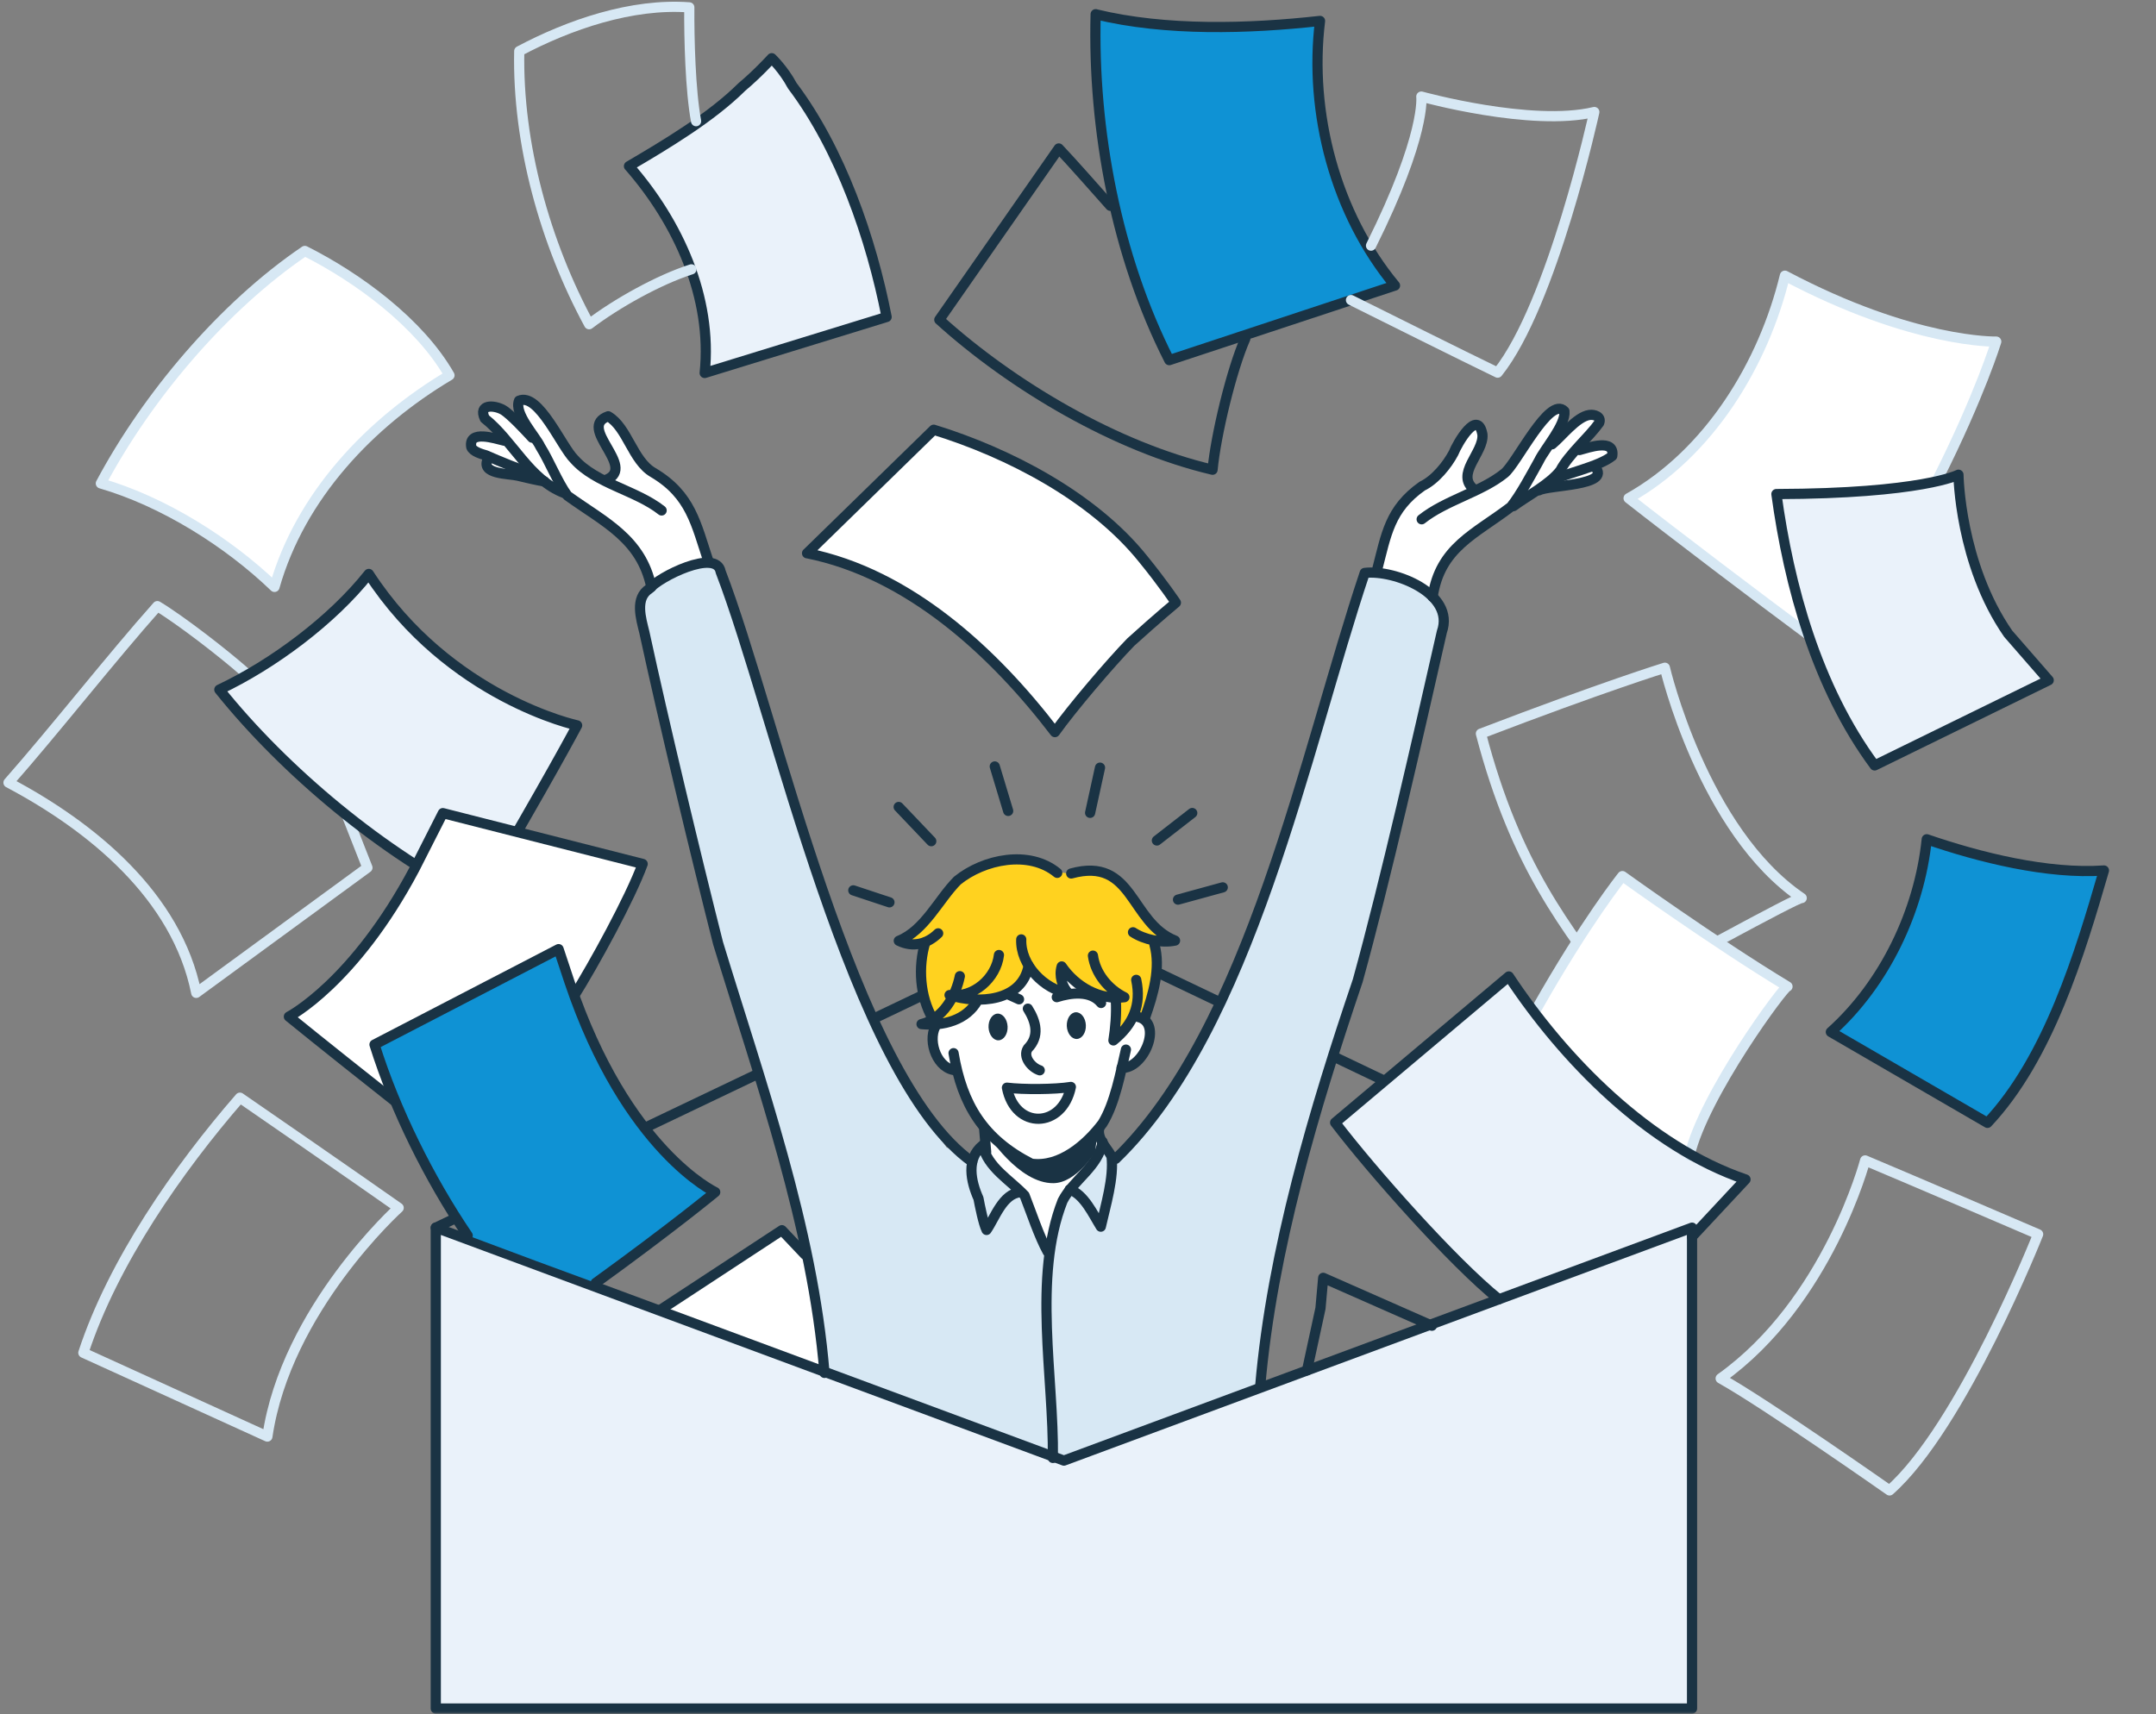 <svg fill="none" height="303" viewBox="0 0 381 303" width="381" xmlns="http://www.w3.org/2000/svg" xmlns:xlink="http://www.w3.org/1999/xlink"><rect x="0" y="0" width="381" height="303" fill="#808080" stroke="none"/><mask id="a" height="302" maskUnits="userSpaceOnUse" width="380" x="1" y="1"><path d="m381 1h-380v302h380z" fill="#fff"/></mask><path d="m43.27 118.82c-3.62-3.22-11.32-9.19-15.46-11.68-8.04 9.03-18.31 22.13-26.31 31.2 14.69 7.77 29.75 20.05 33.18 37.16l30.25-22.13-3.7-9.4" stroke="#d7e8f4" stroke-linecap="round" stroke-linejoin="round" stroke-width="1.8"/><g mask="url(#a)"><path d="m299.01 217-111-53-111 53" stroke="#1a3344" stroke-linecap="round" stroke-linejoin="round" stroke-width="1.8"/><g clip-rule="evenodd" fill-rule="evenodd"><path d="m111.17 235.46 27.11-18.21 4.25 4.57 12.91 7.68-7.38 39.12-15.01 6.63s-2.2-11.25-7.67-21.2-14.22-18.58-14.22-18.58z" fill="#fff"/><path d="m126.84 99.64s10.05 36.69 20.15 62.48c5.19 13.25 9.58 22.58 13.41 29.53 3.63 6.58 6.85 11.14 6.85 11.14l2.08.98 2.14 1.34 2.84-2.77 20.14-.18 3.01 2.4s4.65-3.33 10.45-12.34c3.75-5.83 7.9-14.44 11.85-24.72 10.27-26.73 21.42-66.24 21.42-66.24s4.61.01 8.17 1.77c4.98 2.46 5.84 5.76 5.84 5.76s-4.11 23.14-10.74 47.58c-6.09 22.47-14.55 45.32-18.82 68.07-3.64 19.38-4.09 35.42-4.81 47.5-1.05 17.51-1.31 26.8-1.31 26.8s-16.77 2.92-34.22 2.92-35.59-2.92-35.59-2.92-.67-9.71-1.79-26.91c-.86-13.09-1.43-30.54-5.4-51.2-3.2-16.65-11.02-35.52-15.6-52.91-8.58-32.54-14-60.17-14-60.17s.86-3.21 4.35-5.18c3.49-1.98 9.6-2.73 9.6-2.73z" fill="#d7e8f4"/><path d="m174.26 152.97c1.62-.54 5.4-1.42 7.56-1.1 2.58.39 3.6 2.07 6.3 2.44 2.97.42 5.66-1.12 8.15.3 2.91 1.66 4.34 5.09 6.05 7.31 2.18 2.82 4.25 4.29 4.25 4.29l-2.68.18s.71 2.84.33 6.19-1.85 7.21-1.85 7.21l-5.97 4.4-31.29-3.01s-1.73-3.31-2.19-6.87.36-7.37.36-7.37l-1.85.15-1.93-.88s2.04-1.23 4.59-4.27c2.29-2.73 4.79-7.19 10.16-8.99z" fill="#ffd21f"/><path d="m165.33 181.57s2.47-.41 4.32-1.6 3.1-3.16 3.1-3.16 2.94.14 5.24-1.24 3.95-4.27 3.95-4.27 2.74 2.65 4.43 3.56c1.68.91 2.31.08 2.31.08l-1.34-2.08.29-1.37s2.63 2.26 4.87 3.44 4.1 1.27 4.1 1.27.6 1.88.64 3.81-.47 3.91-.47 3.91l4.3-4.18s2.62.79 2.11 3.14c-1.28 5.85-4.85 6.08-4.85 6.08s-.56 3.14-1.58 5.78-2.49 4.77-2.49 4.77l.12 3.31s-.04 1.27-1.68 3.63c-1.65 2.36-4.91 5.8-4.91 5.8l-2.65 9s-1.16-2.07-2.18-4.55-1.89-5.39-1.89-5.39-2.66-1.99-4.31-3.64c-1.64-1.65-2.26-2.95-2.26-2.95l-.59-4.84s-1.8-2.67-3.01-5.18-1.84-4.87-1.84-4.87-2.38-1.04-3.31-3.11c-.93-2.06-.41-5.15-.41-5.15z" fill="#fff"/><path d="m107.4 84.83s1.85-.85 1.53-2.49c-.39-1.99-2.95-4.96-2.81-6.74.13-1.63.72-2.94 2.19-1.72 1.07.9 3.06 4.64 4.78 7.13 2.16 3.13 6.57 4.8 8.61 8.01 1.09 1.71 1.25 3.49 1.73 5.15.84 2.9 1.5 5.3 1.5 5.3s-2.46.6-4.92 1.68-4.92 2.63-4.92 2.63-1.99-6.59-4.92-9.03c-4.98-4.16-13.56-9.15-13.56-9.15s-1.36-.72-3.42-1.12c-2.08-.41-4.87-.5-6.17-1.12-2.59-1.24-.78-2.72-.78-2.72s-2.73-1.09-2.97-1.64c-.45-1.02.37-1.9 1.8-1.9 1.83.01 4.46 1.11 4.46 1.11s-4.85-5.17-4-5.86c.32-.26 1.26-.92 2.56-.34 2.11.94 4.82 3.43 4.82 3.43s-2.76-4.27-.58-4.88c.67-.19 2.01.6 3.53 2.53 1.95 2.47 4.26 6.47 6.47 8.9 1.69 1.87 5.06 2.81 5.06 2.81z" fill="#fff"/><path d="m259.39 75.84c1.69-1.48 2.54.04 2.8.47.61 1-1.83 4.17-2.83 7.27-.43 1.33 1.06 3.01 1.06 3.01l5.52-2.59s6.01-9.68 8.16-11.22c.82-.59 2.21-.76 2.21.21 0 1.56-1.77 4.85-1.77 4.85s5.52-4.92 6.61-4.44c.38.17 1.88.14 1.52 1.13-.69 1.87-4.27 5.36-4.27 5.36s4.87-1.75 5.75-1.14c.38.25 1.28 1.14.76 1.84-.7.95-2.98 1.72-2.98 1.72s1.3 2.42-.83 2.61c-2.8.25-9.34 2.18-9.34 2.18l-9.67 6.09-6.53 5.4-2.4 6.91s-2.09-1.54-4.58-2.64c-2.49-1.11-5.37-1.79-5.37-1.79s.66-6.04 3.48-10.43c1.99-3.1 5.67-4.02 8.24-7.37 1.35-1.76 3.14-6.3 4.45-7.44z" fill="#fff"/><path d="m174.69 181.6c-.05-1.3.66-2.39 1.59-2.43s1.72.99 1.78 2.29c.05 1.3-.66 2.39-1.59 2.43s-1.72-.99-1.78-2.29z" fill="#1a3344"/><path d="m194 199.89s-1.76 1.95-4.34 3.73c-2.69 1.87-5 2.64-6.65 2.35s-8.57-5.55-8.57-5.55 5.54 8.8 11.73 8.72c4.07-.05 7.34-5.48 7.34-5.48l.48-3.78z" fill="#1a3344"/><path d="m188.52 181.36c-.05-1.3.66-2.39 1.59-2.43s1.73.99 1.78 2.29-.66 2.39-1.59 2.43-1.72-.99-1.78-2.29z" fill="#1a3344"/><path d="m177.94 192.26s3.01.39 5.84.36 5.46-.49 5.46-.49-1.01 5.67-5.28 5.75c-4.97.09-6.02-5.62-6.02-5.62z" fill="#fff"/><path d="m65.17 101.45s7.32 10.72 16.58 17.39 20.45 9.29 20.45 9.29l-17.83 30.97s-12.27-5.88-23.7-15.06-21.92-22.13-21.92-22.13 7.26-3.44 13.86-8.55 12.55-11.9 12.55-11.9z" fill="#eaf2fa"/><path d="m79.65 66.33s-14.23 8.68-21.21 17.67-9.94 20.03-9.94 20.03-6.75-6.91-14.42-11.55c-7.67-4.65-16.25-7.03-16.25-7.03s6.27-12.01 15.85-23.08c9.57-11.08 20.2-18.01 20.2-18.01s10.01 5.09 16.93 11.28c6.31 5.64 8.85 10.7 8.85 10.7z" fill="#fff"/><path d="m142.61 97.8s13.23 3.02 21.86 9.41c11.29 8.35 21.97 22.38 21.97 22.38s5.4-7.68 10.73-13.44c5.34-5.76 10.62-9.61 10.62-9.61s-9.18-13.31-20.85-20.62c-11.68-7.31-21.95-9.95-21.95-9.95l-22.38 21.84z" fill="#fff"/><path d="m233.27 3.69s-1.54 13.68 1.77 25.38c3.31 11.69 11.48 21.39 11.48 21.39l-39.89 13.19s-6.65-13.09-10.01-28.3-2.99-32.85-2.99-32.85 9.23 2.1 19.14 2.4c9.91.29 20.51-1.22 20.51-1.22z" fill="#0f92d4"/><path d="m111.16 29.37s7.44 8.19 10.78 17.33 2.59 19.24 2.59 19.24l32.15-9.9s-1.83-11.6-6.79-23.04c-4.96-11.45-13.5-22.76-13.5-22.76s-5.01 5.64-11.32 10.43-13.91 8.71-13.91 8.71z" fill="#eaf2fa"/><path d="m315.42 48.73s-3.03 13.25-9.93 23.09c-6.9 9.83-17.69 16.25-17.69 16.25l32.88 25.13s10.47-10.06 18.57-23.15c8.1-13.1 13.51-29.66 13.51-29.66s-9.29-1.01-18.63-3.92-18.72-7.73-18.72-7.73z" fill="#fff"/><path d="m315.88 174.37s-7.37 8.53-12.52 17.87c-6.73 12.21-7.32 25.88-7.32 25.88s-10.68-5.71-17.93-8.74c-7.24-3.02-16.7-6.41-16.7-6.41s4.25-13.49 10.57-25.52 14.72-22.6 14.72-22.6z" fill="#fff"/><path d="m266.63 172.6s7.04 10.85 15.69 19.52c11.3 11.33 26.14 16.36 26.14 16.36s-9.66 9.92-15.27 16.92-12.33 16.32-12.33 16.32-13.49-9.01-24.72-19.83-20.2-23.46-20.2-23.46z" fill="#eaf2fa"/><path d="m346.09 83.9s.29 11.23 4.27 20.31c3.99 9.08 11.68 16.02 11.68 16.02l-30.76 15.06s-6.84-9.84-11.26-21.76-6.1-26.21-6.1-26.21 7.69.68 15.73-.18c8.04-.85 16.44-3.25 16.44-3.25z" fill="#eaf2fa"/><path d="m341.1 148.41s-1.04 10.78-5.49 19.24c-4.45 8.47-12.32 14.62-12.32 14.62l28.55 16.56s7.25-9 12.32-20.16c5.06-11.16 7.66-24.8 7.66-24.8s-7.44.14-15.12-1.23-15.58-4.23-15.58-4.23z" fill="#0f92d4"/></g><path d="m299.01 302h-222v-85l111 41.18 111-41.18z" fill="#eaf2fa" stroke="#1a3344" stroke-linecap="round" stroke-linejoin="round" stroke-width="1.8"/></g><g stroke-linecap="round" stroke-linejoin="round" stroke-width="1.8"><path d="m145.7 242.68c-2.11-25.77-11.3-51.35-18.8-75.94-3.99-15.72-9.63-39.26-13.03-54.97-.58-2.39-1.75-6.05.9-7.71 1.64-2.07 11.84-7.16 12.58-3 9.78 25.43 23.21 89.16 44.45 104.32" stroke="#1a3344"/><path d="m185.13 221.25c-1.48-2.64-2.97-7.15-4.07-9.94-2.5-2.68-6.56-4.95-7.4-8.87-2.96 2.37-2.1 6.39-.75 9.4.23 1.24.87 4.46 1.43 5.57 1.53-2.23 2.84-6.38 5.98-6.68" stroke="#1a3344"/><path d="m186.06 257.71c.18-14.28-3.59-31.96 1.72-45.46 1.88-3.68 6.37-6.05 7.06-10.43" stroke="#1a3344"/><path d="m194.24 199.51c-.36 1.83 1.39 3.4 2.18 4.88.47 3.74-1.06 8.76-1.89 12.44-1.34-2.15-2.96-5.74-5.51-6.56" stroke="#1a3344"/><path d="m168.51 186.16c1.54 9.19 5.31 15.23 13.75 19.54 5.06.69 9.72-3.35 12.57-7.11 2.2-3.53 3.21-9.08 4.14-13.06" stroke="#1a3344"/><path d="m173.93 199.72.34 3.92" stroke="#1a3344"/><path d="m165.29 181.45c-1.41 2.75.41 7.66 3.75 7.74" stroke="#1a3344"/><path d="m181.64 178.29c1.46 2.31 2.11 4.89 0 7.03-.98 1.48.67 3.42 2.1 3.87" stroke="#1a3344"/><path d="m177.94 192.26c2.84.35 8.48.33 11.3-.13-1.51 7.38-9.86 7.58-11.3.13z" stroke="#1a3344"/><path d="m201.05 179.74c4.62 1 .99 9.35-2.85 9" stroke="#1a3344"/><path d="m169.62 172.55c-.71 3.54-3.05 7.59-6.77 8.47 3.77.39 7.97-.65 9.91-4.2" stroke="#1a3344"/><path d="m181.77 170.71c-1.19 6.37-8.93 6.81-13.97 5.18 4.22.58 8.24-2.96 8.73-7.08" stroke="#1a3344"/><path d="m178.43 175.89 1.65.75" stroke="#1a3344"/><path d="m186.75 176.26c2.5-.79 5.96-1.24 7.83 1.03" stroke="#1a3344"/><path d="m163.52 166.55c-1.32 4.34-.97 9.59 1.31 13.55" stroke="#1a3344"/><path d="m165.79 164.98c-1.95 1.9-4.44 2.55-6.96 1.32 4.6-1.85 7.06-7.34 10.35-10.65 4.68-3.79 12.68-5.45 17.65-1.36" stroke="#1a3344"/><path d="m189.3 154.4c11.04-3.03 10.33 8.67 18.35 11.86-2.36.49-5.43-.16-7.43-1.47" stroke="#1a3344"/><path d="m180.47 166.05c-.18 4.52 4.02 8.83 8.36 9.55-1.15-1.22-1.71-3.15-1.21-4.77 2.44 3.56 6.69 6.04 11.08 5.44-2.83-1.4-5.13-4.17-5.56-7.35" stroke="#1a3344"/><path d="m197.19 176.93c.13 2.21-.08 4.8-.43 6.98 3.49-2.83 4.98-6.25 4.03-10.71" stroke="#1a3344"/><path d="m204 166.92c1.16 4.23-.22 8.87-1.63 12.88" stroke="#1a3344"/><path d="m150.79 157.38 6.39 2.12" stroke="#1a3344"/><path d="m158.81 142.64 5.76 6.05" stroke="#1a3344"/><path d="m175.79 135.48 2.37 7.86" stroke="#1a3344"/><path d="m194.39 135.69-1.75 7.99" stroke="#1a3344"/><path d="m204.44 148.57 6.25-4.86" stroke="#1a3344"/><path d="m208.17 159.02 7.91-2.17" stroke="#1a3344"/><path d="m197.16 204.84c23.84-23.06 33.47-72.12 44.01-103.57 5.29-.62 16.01 3.64 13.63 10.41-4.09 18.01-9.98 44.01-14.87 61.68-7.68 22.66-15.17 47.69-17.23 71.64" stroke="#1a3344"/><path d="m243.35 100.74c1.64-6.32 2.22-10.75 7.97-14.81 2.27-1.09 4.4-3.69 5.55-5.87.64-1.62 4.25-7.97 5.1-3.26.29 3.25-4.98 7.05-1.39 9.77" stroke="#1a3344"/><path d="m251.23 91.79c4.25-3.38 10.47-4.78 14.63-8.13 2.15-1.7 7.96-13.81 10.6-10.98.25 2.44-3.49 6.64-4.5 8.76-1.36 2.44-3.2 5.94-4.94 8.13-6.33 4.85-12.56 7.17-13.85 15.94" stroke="#1a3344"/><path d="m274.28 78.53c1.69-1.38 4.32-4.85 6.58-5.18.86-.14 2.2.29 1.74 1.4-1.84 2.58-5.38 5.56-6.87 8.42-1.88 2.44-5.82 4.48-8.27 6.29" stroke="#1a3344"/><path d="m279.12 79.55c1.58-.42 6.29-2.11 5.79 1.05-2.42 1.95-8.06 2.98-10.87 4.42" stroke="#1a3344"/><path d="m281.88 82.59c2.96 3.27-8.2 3.13-9.9 4.08" stroke="#1a3344"/><path d="m125.25 99.39c-2.27-6.8-3.13-11.9-9.84-15.87-3.61-2.08-4.55-7.99-7.93-9.94-5.62 1.95 5.09 8.91-.26 11.19" stroke="#1a3344"/><path d="m116.92 90.23c-4.5-3.56-11.6-4.73-15.43-9.04-2.28-2.23-6.3-11.87-9.77-10.36-.93 2.28 2.88 6.23 3.77 8.13 1.56 2.47 3.06 6.3 4.79 8.66 6.53 4.7 13.04 7.59 14.82 16.16" stroke="#1a3344"/><path d="m94.04 77.37c-1.06-1.15-3.84-4.17-5.18-4.94-1.55-.85-4.4-1.03-3.19 1.55 4.98 3.95 7.85 10.82 14.08 13.19" stroke="#1a3344"/><path d="m89.11 77.9c-1.58-.36-6.36-1.99-5.83 1.11.27.82 1.88 1.27 2.59 1.47 2.34 1.02 6.03 2.6 8.51 3.23" stroke="#1a3344"/><path d="m86.25 81.09c-1.5 2.78 3.69 2.61 5.27 3 1.09.27 3.58.85 4.67 1.01" stroke="#1a3344"/><path d="m116.78 231.48 21.39-14.03 4.07 4.3" stroke="#1a3344"/><path clip-rule="evenodd" d="m47.25 253.93c3.29-22.5 23.2-40.43 23.2-40.43s-8.73-6.15-28.05-19.47c-10.94 12.59-22.44 29.12-27.67 45.09l32.51 14.81z" fill-rule="evenodd" stroke="#d7e8f4"/><path clip-rule="evenodd" d="m65.17 101.45c14.25 21.93 36.82 26.77 36.82 26.77s-5.33 10.07-17.62 30.87c-16.67-8.27-34.01-22.71-45.61-37.19 9.44-4.46 19.92-12.25 26.41-20.45z" fill-rule="evenodd" stroke="#1a3344"/><path clip-rule="evenodd" d="m17.82 85.45c11.02 3.2 22.47 10.38 30.69 18.29 4.56-16.06 16.83-29.02 30.92-37.4-5.31-9.28-16.16-17.25-25.56-21.98-14.45 9.81-27.87 25.72-36.05 41.09z" fill-rule="evenodd" stroke="#d7e8f4"/><path clip-rule="evenodd" d="m111.16 29.37c8.66 9.9 14.77 23.18 13.37 36.56l32.15-9.9c-2.71-13.83-8.14-29.57-16.68-40.89-1.55-2.9-3.62-4.85-3.62-4.85s-2.48 2.74-5.29 5.09c-5.41 5.38-13.41 10.16-19.94 13.99z" fill-rule="evenodd" stroke="#1a3344"/><path d="m123.01 21.42c-1.01-5.38-1.24-14.64-1.2-20.12-10.16-.75-21.19 3.04-30.05 7.74-.34 16.38 4.57 33.92 12.35 48.27 4.83-3.67 12.3-7.86 18.07-9.7" stroke="#d7e8f4"/><path clip-rule="evenodd" d="m142.62 97.8 22.38-21.84c13.25 4.08 28.2 11.86 37 22.84 3.47 4.25 5.8 7.73 5.8 7.73s-3.42 2.84-7.98 6.98c-3.62 3.72-10.41 11.7-13.4 15.9-10.82-14.15-25.8-28.02-43.8-31.62z" fill-rule="evenodd" stroke="#1a3344"/><path clip-rule="evenodd" d="m193.62 2.51c-.55 20.5 3.69 42.8 13.01 61.15l39.89-13.19c-10.51-12.68-15.25-30.5-13.25-46.77-12.62 1.4-27.24 1.84-39.65-1.18z" fill-rule="evenodd" stroke="#1a3344"/><path d="m196.22 36.38c-2.19-2.46-6.87-7.78-9.12-10.14l-21.11 30.28c12.96 11.72 31.24 22.5 48.29 26.51.56-6.05 3.34-17.64 5.79-23.19" stroke="#1a3344"/><path d="m242.28 43.42c9.78-19.61 8.89-26.35 8.89-26.35s19.48 5.39 30.57 2.73c0 0-7.41 34-17.08 46.07-6.64-3.21-19.26-9.52-25.92-12.83" stroke="#d7e8f4"/><path d="m319.28 112.01c-7.91-5.85-23.8-17.9-31.48-23.94 14.26-7.99 23.85-23.75 27.62-39.34 22.73 12.04 37.35 11.65 37.35 11.65s-2.86 9.4-10.38 24.36" stroke="#d7e8f4"/><path clip-rule="evenodd" d="m313.92 87.33c2.21 16.18 7.11 34.12 17.36 47.97l30.76-15.06-7.16-8.22c-8.59-12.39-8.79-28.11-8.79-28.11s-6.41 3.35-32.17 3.42z" fill-rule="evenodd" stroke="#1a3344"/><path clip-rule="evenodd" d="m261.7 129.68c21.79-8.35 32.51-11.65 32.51-11.65s6.72 28.89 24.18 40.71c-.48-.32-25.02 13.17-32.69 17.39-8.82-12.17-17.77-22.68-24-46.45z" fill-rule="evenodd" stroke="#d7e8f4"/></g><path clip-rule="evenodd" d="m271.48 178.42c8.8-15.58 15.22-23.56 15.22-23.56s16.36 11.78 29.18 19.52c-.47-.28-14.79 19.07-17.31 29.85" fill="#fff" fill-rule="evenodd"/><path d="m271.48 178.42c8.8-15.58 15.22-23.56 15.22-23.56s16.36 11.78 29.18 19.52c-.47-.28-14.79 19.07-17.31 29.85" stroke="#d7e8f4" stroke-linecap="round" stroke-linejoin="round" stroke-width="1.8"/><path d="m230.97 242.24 2.38-10.98.48-5.39 19.21 8.47" stroke="#1a3344" stroke-linecap="round" stroke-linejoin="round" stroke-width="1.8"/><path d="m264.87 229.66c-8.18-6.59-22.53-22.82-28.93-31.23l30.69-25.83c9.75 14.75 24.75 30.06 41.83 35.88l-9.45 10.13" stroke="#1a3344" stroke-linecap="round" stroke-linejoin="round" stroke-width="1.8"/><path d="m304.07 243.66c7.84 4.36 29.84 19.79 29.84 19.79 12.79-11.29 26.26-45.28 26.26-45.28-20.06-8.62-30.57-13.05-30.57-13.05s-6.58 25.03-25.53 38.53z" style="fill-rule:evenodd;clip-rule:evenodd;stroke:#d7e8f4;stroke-width:1.8;stroke-linecap:round;stroke-linejoin:round"/><path d="m323.54 182.42 27.68 16.06c10.77-11.47 16.29-29.81 20.58-44.61-9.93.7-22-2.31-31.31-5.52-1.31 12.68-7.45 25.56-16.95 34.07z" style="fill-rule:evenodd;clip-rule:evenodd;stroke:#1a3344;stroke-width:1.8;stroke-linecap:round;stroke-linejoin:round"/><path clip-rule="evenodd" d="m69.66 194.56c-12.63-9.97-18.61-14.86-18.61-14.86s11.52-5.94 22.21-26.12l5-9.85 35.31 8.98c-2.2 6.05-8.71 17.89-12.16 23.39" fill="#fff" fill-rule="evenodd"/><path d="m69.66 194.56c-12.63-9.97-18.61-14.86-18.61-14.86s11.52-5.94 22.21-26.12l5-9.85 35.31 8.98c-2.2 6.05-8.71 17.89-12.16 23.39" stroke="#1a3344" stroke-linecap="round" stroke-linejoin="round" stroke-width="1.8"/><path clip-rule="evenodd" d="m98.71 167.76s3.2 12.11 9.59 22.72c5.87 12.69 17.95 20.31 17.95 20.31l-20.99 15.98-10.46-3.85-12.16-4.54s-4.52-6.9-6.68-10.98c-7.48-14.05-9.78-22.78-9.78-22.78l32.53-16.87z" fill="#0f92d4" fill-rule="evenodd"/><path d="m105.26 226.78c13.74-9.94 21.13-16.06 21.13-16.06s-15.7-7.3-25.74-37.11l-1.94-5.84-32.53 16.87c3.61 11.54 9.7 23.77 16.47 33.76" stroke="#1a3344" stroke-linecap="round" stroke-linejoin="round" stroke-width="1.8"/></svg>